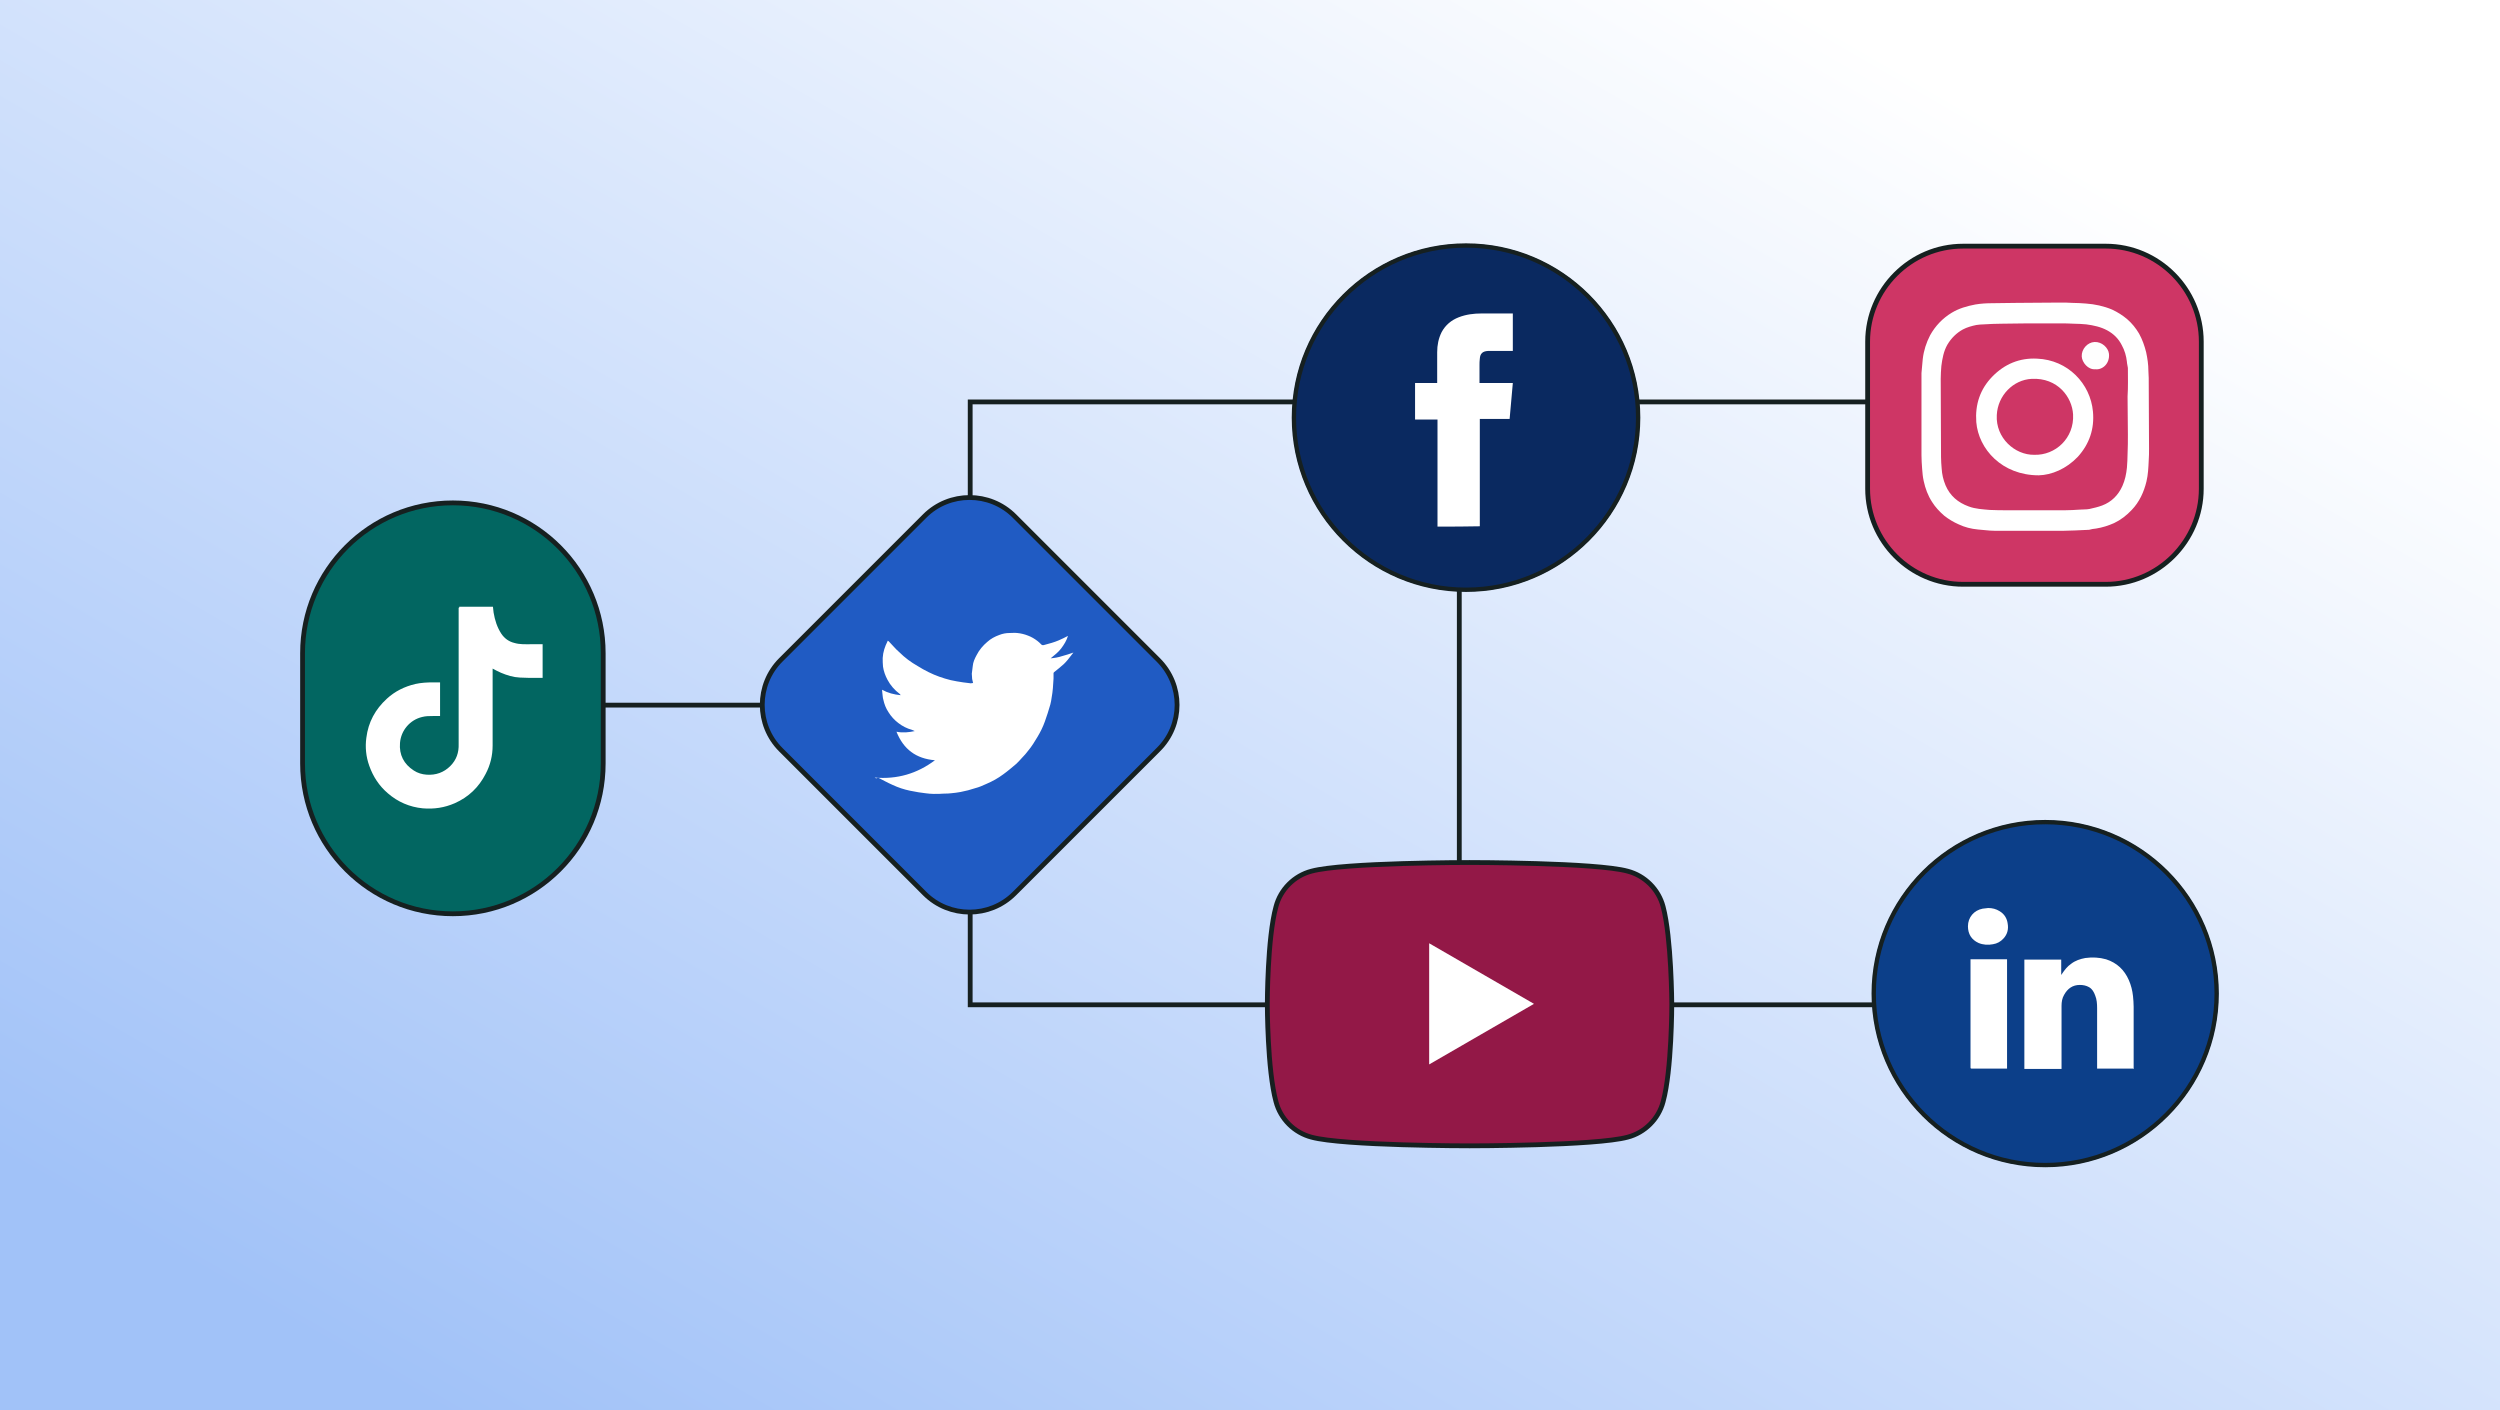 <svg xmlns="http://www.w3.org/2000/svg" xmlns:xlink="http://www.w3.org/1999/xlink" version="1.1" id="Layer_1" x="0px" y="0px" viewBox="0 0 780 440" xml:space="preserve"><rect x="0" y="0" width="780" height="440" fill="#808080" stroke="none"/> <g> <rect x="0" y="0" opacity="0.1" fill="#CC0F2F" width="780" height="50"></rect> <rect x="0" y="390.3" opacity="0.1" fill="#CC0F2F" width="780" height="50"></rect> <rect x="534.5" y="194.7" transform="matrix(-1.836970e-16 1 -1 -1.836970e-16 974.471 -535.133)" opacity="0.1" fill="#CC0F2F" width="440.6" height="50"></rect> <rect x="-195.3" y="194.7" transform="matrix(-1.836970e-16 1 -1 -1.836970e-16 244.69 194.648)" opacity="0.1" fill="#CC0F2F" width="440.6" height="50"></rect> </g> <linearGradient id="SVGID_1_" gradientUnits="userSpaceOnUse" x1="527.6" y1="-18.194" x2="110.243" y2="701.5"> <stop offset="0" style="stop-color:#FFFFFF"></stop> <stop offset="0.713" style="stop-color:#A1C2F8"></stop> </linearGradient> <rect x="-3.3" y="-2.6" fill="url(#SVGID_1_)" width="786.5" height="443.7"></rect> <line fill="#A1C2F8" stroke="#162020" stroke-width="1.5" stroke-miterlimit="10" x1="247.5" y1="220" x2="121.6" y2="220"></line> <polyline fill="none" stroke="#162020" stroke-width="1.5" stroke-miterlimit="10" points="635.4,313.5 302.7,313.5 302.7,125.4 639.7,125.4 "></polyline> <line fill="none" stroke="#162020" stroke-width="1.5" stroke-miterlimit="10" x1="455.3" y1="139.6" x2="455.3" y2="303.2"></line> <g> <path fill="#026661" stroke="#162020" stroke-width="1.5" stroke-miterlimit="10" d="M141.3,285.1L141.3,285.1 c-25.9,0-46.9-21-46.9-46.9v-34.4c0-25.9,21-46.9,46.9-46.9h0c25.9,0,46.9,21,46.9,46.9v34.4C188.2,264.1,167.2,285.1,141.3,285.1z "></path> <g> <g> <path fill="#FFFFFF" d="M143.3,189.3c3.5,0,7,0,10.5,0c0.1,0.6,0.1,1.2,0.2,1.8c0.4,2.4,1.1,4.6,2.4,6.6c1,1.5,2.4,2.5,4.1,2.9 c1.7,0.5,3.4,0.4,5.1,0.4c1.2,0,2.5,0,3.7,0c0,3.5,0,7,0,10.5c-0.7,0-1.3,0-2,0c-1.7,0-3.4,0-5.1-0.1c-2.1-0.1-4-0.7-5.9-1.5 c-0.9-0.4-1.7-0.8-2.6-1.3c0,0.1,0,0.3,0,0.4c0,7.9,0,15.8,0,23.6c0,3.1-0.7,6.1-2.2,8.9c-2.1,4.1-5.3,7.2-9.6,9.1 c-3.2,1.4-6.5,1.9-10,1.6c-4.1-0.4-7.8-2-10.9-4.7c-2.7-2.3-4.6-5.2-5.8-8.6c-1-2.8-1.3-5.8-0.9-8.7c0.6-4.9,2.8-8.9,6.4-12.2 c2.5-2.3,5.5-3.8,8.9-4.6c1.8-0.4,3.7-0.5,5.5-0.5c0.7,0,1.4,0,2.2,0c0,3.5,0,7,0,10.5c-0.7,0-1.5,0-2.2,0c-1.1,0-2.3,0-3.4,0.3 c-3.8,0.9-6.6,4.2-6.9,8.1c-0.3,3.7,1.2,6.6,4.3,8.6c1.2,0.8,2.6,1.2,4,1.3c2.9,0.2,5.4-0.7,7.4-2.7c1.9-1.9,2.7-4.2,2.6-6.9 c0-1.9,0-3.7,0-5.6c0-1.8,0-3.7,0-5.5c0-1.8,0-3.7,0-5.5c0-1.8,0-3.7,0-5.5c0-1.8,0-3.7,0-5.5c0-1.8,0-3.7,0-5.5 c0-1.8,0-3.7,0-5.5c0-1.3,0-2.6,0-3.9C143.3,189.7,143.3,189.5,143.3,189.3z"></path> </g> </g> </g> <g> <g> <path fill="#931847" stroke="#162020" stroke-width="1.5" stroke-miterlimit="10" d="M518.9,282.9c-1.4-5.4-5.7-9.7-11.1-11.1 c-9.8-2.7-49.3-2.7-49.3-2.7s-39.4,0-49.3,2.7c-5.4,1.4-9.7,5.7-11.1,11.1c-2.7,9.8-2.7,30.4-2.7,30.4s0,20.5,2.7,30.4 c1.4,5.4,5.7,9.7,11.1,11.1c9.8,2.7,49.3,2.7,49.3,2.7s39.4,0,49.3-2.7c5.4-1.4,9.7-5.7,11.1-11.1c2.7-9.8,2.7-30.4,2.7-30.4 S521.5,292.7,518.9,282.9z"></path> </g> <g> <polygon fill="#FFFFFF" points="445.9,332.1 478.6,313.2 445.9,294.3 "></polygon> </g> </g> <g> <g> <path fill="#205BC3" d="M638.1,364c-29.8,0-54-24.2-54-54c0-29.8,24.2-54,54-54s54,24.2,54,54C692.1,339.8,667.9,364,638.1,364z"></path> <path fill="#0C3F89" stroke="#162020" stroke-width="1.357" stroke-miterlimit="10" d="M638.1,256.5c-29.5,0-53.5,24-53.5,53.5 s24,53.5,53.5,53.5s53.5-24,53.5-53.5S667.6,256.5,638.1,256.5L638.1,256.5z"></path> </g> <g> <g> <path fill="#FFFFFF" d="M665.8,333.4c-3.8,0-7.7,0-11.5,0c0-0.1,0-0.2,0-0.3c0-6.2,0-12.4,0-18.6c0-1.3-0.1-2.7-0.6-3.9 c-0.4-1.1-0.9-2-1.9-2.6c-0.9-0.5-1.8-0.7-2.9-0.7c-2.2,0-3.8,1.1-4.9,3.1c-0.6,1-0.8,2.2-0.8,3.4c0,6.5,0,12.9,0,19.4 c0,0.1,0,0.2,0,0.3c-3.8,0-7.7,0-11.6,0c0-11.4,0-22.7,0-34.1c3.8,0,7.6,0,11.5,0c0,1.6,0,3.1,0,4.7c0,0,0.1,0,0.1,0 c0-0.1,0.1-0.1,0.1-0.2c0.8-1.2,1.7-2.4,2.9-3.2c1.3-1,2.8-1.5,4.4-1.8c2.2-0.3,4.4-0.2,6.5,0.4c3.4,1.1,5.7,3.3,7.1,6.5 c0.7,1.6,1.1,3.2,1.3,5c0.1,1.1,0.2,2.2,0.2,3.3c0,6.4,0,12.7,0,19.1C665.8,333.2,665.8,333.3,665.8,333.4z"></path> <path fill="#FFFFFF" d="M614.8,299.3c3.8,0,7.6,0,11.4,0c0,11.4,0,22.7,0,34.1c-0.1,0-0.1,0-0.2,0c-3.6,0-7.2,0-10.9,0 c-0.2,0-0.3-0.1-0.3-0.3c0-6,0-12,0-18c0-3.6,0-7.2,0-10.8c0-1.6,0-3.2,0-4.7C614.8,299.5,614.8,299.4,614.8,299.3z"></path> <path fill="#FFFFFF" d="M620.3,283.3c1.3,0,2.5,0.3,3.6,1c1.5,0.9,2.3,2.3,2.5,3.9c0.3,1.7-0.1,3.3-1.3,4.6c-0.9,1-2,1.6-3.3,1.8 c-1.5,0.3-3.1,0.2-4.5-0.4c-2.2-1-3.3-2.8-3.3-5.2c0-2.8,1.9-5,4.6-5.5C619.2,283.4,619.8,283.4,620.3,283.3z"></path> </g> </g> </g> <g> <path fill="#CE3665" stroke="#162020" stroke-width="1.5" stroke-miterlimit="10" d="M657,182.3h-44.5c-16.4,0-29.8-13.4-29.8-29.8 v-45.9c0-16.4,13.4-29.8,29.8-29.8H657c16.4,0,29.8,13.4,29.8,29.8v45.9C686.8,168.8,673.4,182.3,657,182.3z"></path> <g id="SvbjIu.tif_00000003104075504564312980000006200288039133969073_"> <g> <path fill="#FFFFFF" d="M651.8,165.3c-1.5,0.1-3,0.1-4.4,0.2c-1.1,0-2.3,0.1-3.4,0.1c-7.3,0-14.5,0-21.8,0 c-1.7,0-3.4-0.3-5.1-0.4c-2.1-0.2-4.1-0.7-6-1.6c-1.6-0.7-3.1-1.6-4.5-2.7c-1.5-1.3-2.8-2.7-3.8-4.3c-1.3-2-2.1-4.2-2.6-6.5 c-0.3-1.3-0.4-2.6-0.5-3.9c-0.1-1.4-0.2-2.8-0.2-4.2c0-7.2,0-14.4,0-21.6c0-1.3,0-2.7,0-4c0.1-1.5,0.3-2.9,0.4-4.4 c0.3-2.6,1.1-5.1,2.3-7.4c1.6-2.9,3.9-5.3,6.7-7c2.3-1.4,4.8-2.1,7.4-2.6c1.8-0.3,3.5-0.4,5.3-0.4c2.5,0,5-0.1,7.5-0.1 c4.5,0,9.1-0.1,13.6-0.1c1.3,0,2.6,0,3.9,0.1c1.4,0,2.8,0.1,4.2,0.2c2.8,0.2,5.6,0.8,8.2,1.9c1.7,0.8,3.3,1.8,4.7,3 c1.5,1.3,2.7,2.8,3.7,4.5c1,1.8,1.7,3.8,2.2,5.8c0.4,1.9,0.7,3.8,0.7,5.8c0,0.7,0.1,1.5,0.1,2.2c0,7.3,0.1,14.7,0.1,22 c0,1.3,0,2.6-0.1,3.8c-0.1,2.2-0.2,4.4-0.7,6.5c-0.8,3.3-2.2,6.4-4.6,8.9c-1.6,1.7-3.4,3.1-5.5,4.1c-1.8,0.8-3.7,1.4-5.6,1.7 C653.1,165,652.4,165.1,651.8,165.3z M663.9,114.8c-0.1-0.8-0.3-1.4-0.3-1.9c-0.2-1.8-0.7-3.6-1.6-5.2c-1-2-2.5-3.5-4.5-4.6 c-2-1.1-4.3-1.6-6.6-1.9c-1.2-0.1-2.5-0.2-3.8-0.2c-1.5-0.1-3-0.1-4.5-0.1c-3.5,0-6.9,0-10.4,0c-2.6,0-5.3,0.1-7.9,0.1 c-1.8,0-3.5,0.1-5.3,0.2c-0.8,0-1.7,0.1-2.4,0.2c-1.4,0.3-2.9,0.7-4.2,1.4c-2,1.1-3.6,2.7-4.8,4.7c-1.2,2.1-1.6,4.4-1.9,6.7 c-0.1,1.3-0.2,2.7-0.2,4c0,8.1,0.1,16.3,0.1,24.4c0,1.2,0.1,2.4,0.2,3.6c0.1,1.8,0.5,3.5,1.2,5.2c1.4,3.3,3.9,5.4,7.2,6.6 c2.1,0.8,4.4,0.9,6.6,1.1c1.9,0.1,3.8,0.1,5.7,0.1c0.6,0,1.2,0,1.8,0c5.3,0,10.7,0,16,0c1.5,0,3-0.1,4.6-0.2c1-0.1,2,0,3-0.2 c1.3-0.3,2.7-0.6,4-1.1c2.9-1.1,5-3.2,6.3-6.1c0.8-1.8,1.2-3.7,1.4-5.7c0.1-1.4,0.2-2.9,0.2-4.3c0.1-2,0.1-4,0.1-6 c0-4-0.1-7.9-0.1-11.9C664,120.7,663.9,117.6,663.9,114.8z"></path> <path fill="#FFFFFF" d="M636.1,148.3c-11.5,0-18.8-8.2-19.5-16.6c-0.4-5.5,1.2-10.3,5-14.2c3.8-3.9,8.5-5.9,14-5.6 c9.6,0.4,16.6,7.8,17.4,16.5c0.5,5.4-1.1,10.1-4.7,14.1C644.7,146.3,640.1,148.2,636.1,148.3z M634.7,141.9 c6.6,0.2,12.5-5.2,12.1-12.6c-0.3-5.4-4.8-11.5-12.9-11.1c-5.8,0.3-10.6,5.2-10.9,11.3C622.6,136.6,628.6,142,634.7,141.9z"></path> <path fill="#FEFEFE" d="M653.7,115.2c-2.2,0.2-4.1-2.1-4.2-4c-0.1-2.3,1.8-4.4,4-4.5c2.3-0.1,4.3,1.8,4.5,3.7 C658.3,113.5,655.9,115.5,653.7,115.2z"></path> </g> </g> </g> <g> <path fill="#205BC3" stroke="#162020" stroke-width="1.5" stroke-miterlimit="10" d="M361.4,233.9l-44.9,44.9 c-7.7,7.7-20.3,7.7-28,0l-44.9-44.9c-7.7-7.7-7.7-20.3,0-28l44.9-44.9c7.7-7.7,20.3-7.7,28,0l44.9,44.9 C369.2,213.7,369.2,226.2,361.4,233.9z"></path> <g id="eoZmYY_00000101074092851035928380000001614363013379573175_"> <g> <path fill="#FFFFFF" d="M272.9,242.6c7,0.6,13.2-1.2,18.8-5.4c-5.9-0.5-9.8-3.4-12-8.9c2,0.4,3.8,0.2,5.7-0.2 c-0.3-0.1-0.6-0.3-0.9-0.4c-1.5-0.4-2.9-1.1-4.2-2.1c-1.2-0.9-2.3-2.1-3.1-3.4c-0.8-1.2-1.3-2.5-1.6-3.9c-0.2-0.6-0.2-1.3-0.3-2 c0-0.3-0.1-0.7-0.1-1.1c1.8,1,3.7,1.5,5.8,1.7c-0.1-0.2-0.2-0.3-0.3-0.4c-1.6-1.2-2.9-2.7-3.8-4.4c-0.7-1.3-1.2-2.7-1.4-4.1 c-0.1-0.9-0.1-1.8-0.1-2.7c0.1-1.9,0.7-3.6,1.5-5.2c0-0.1,0-0.1,0.1-0.2c0.1,0.1,0.2,0.1,0.3,0.2c1.1,1.1,2.1,2.4,3.3,3.4 c1.7,1.7,3.6,3.1,5.7,4.3c1.1,0.7,2.2,1.3,3.4,1.9c2.2,1.1,4.5,1.9,6.9,2.5c1.3,0.3,2.6,0.5,3.9,0.7c0.8,0.1,1.6,0.2,2.4,0.3 c0.2,0,0.4-0.1,0.7-0.1c-0.1-0.4-0.2-0.8-0.3-1.3c0,0,0-0.1,0-0.1c0-0.5-0.1-1-0.1-1.5c0.1-0.8,0.2-1.6,0.3-2.4 c0.1-1.2,0.6-2.3,1.2-3.4c0.8-1.6,2-3,3.3-4.1c1.1-1,2.4-1.7,3.8-2.2c1-0.4,2.1-0.6,3.1-0.6c0.8,0,1.7-0.1,2.5,0 c1.1,0.1,2.3,0.4,3.3,0.8c1.1,0.4,2.1,1,3,1.7c0.4,0.3,0.7,0.6,1,0.9c0.3,0.4,0.7,0.5,1.2,0.3c1.5-0.4,3-0.8,4.4-1.4 c1-0.4,1.9-0.9,2.9-1.4c-0.4,1.4-1.2,2.7-2.1,3.9c-0.9,1.2-2.1,2.1-3.3,3.1c1.2-0.1,2.4-0.3,3.6-0.7c1.2-0.3,2.3-0.7,3.5-1.1 c-0.6,0.8-1.2,1.5-1.8,2.3c-0.4,0.5-0.8,0.9-1.2,1.3c-1,0.9-2,1.7-3,2.5c-0.1,0.1-0.2,0.2-0.2,0.3c0,0.6,0,1.1,0,1.7 c-0.1,1-0.1,2-0.2,3c-0.1,1-0.2,2-0.4,3c-0.1,0.7-0.2,1.4-0.4,2.1c-0.5,1.8-1.1,3.6-1.7,5.3c-0.6,1.7-1.4,3.3-2.3,4.8 c-0.9,1.5-1.8,3-2.9,4.3c-0.6,0.8-1.2,1.5-1.9,2.2c-0.6,0.7-1.2,1.3-1.8,1.9c-1.3,1.1-2.7,2.3-4.1,3.3c-1.6,1.2-3.4,2.2-5.3,3 c-1.1,0.5-2.2,1-3.4,1.3c-1.5,0.5-3,0.9-4.6,1.2c-1,0.2-2,0.3-3,0.4c-0.7,0.1-1.4,0.1-2,0.1c-1.1,0.1-2.3,0.1-3.4,0.1 c-0.8,0-1.7-0.1-2.5-0.2c-0.7-0.1-1.5-0.2-2.2-0.3c-0.9-0.2-1.8-0.3-2.7-0.5c-1.9-0.4-3.7-1-5.4-1.8c-1.6-0.7-3-1.5-4.6-2.3 C273.5,243,273.2,242.8,272.9,242.6z"></path> </g> </g> </g> <g> <g> <path fill="#0C3F89" d="M457.4,184.5c-29.9,0-54.2-24.3-54.2-54.2s24.3-54.2,54.2-54.2c29.9,0,54.2,24.3,54.2,54.2 S487.3,184.5,457.4,184.5z"></path> <path fill="#0A2960" stroke="#162020" stroke-width="1.357" stroke-miterlimit="10" d="M457.4,76.6c-29.6,0-53.7,24.1-53.7,53.7 s24.1,53.7,53.7,53.7c29.6,0,53.7-24.1,53.7-53.7S487,76.6,457.4,76.6L457.4,76.6z"></path> </g> <g> <g> <path fill="#FFFFFF" d="M448.5,164.3c0-11.1,0-22.2,0-33.4c-2.3,0-4.6,0-7,0c0-3.8,0-7.6,0-11.4c2.3,0,4.6,0,6.9,0 c0-0.2,0-0.3,0-0.5c0-3,0-6.1,0-9.1c0-2.2,0.4-4.3,1.4-6.3c1.2-2.2,3-3.7,5.3-4.6c2.3-0.9,4.7-1.2,7.2-1.2c3.2,0,6.3,0,9.5,0 c0.1,0,0.1,0,0.2,0c0,3.9,0,7.7,0,11.7c-0.1,0-0.3,0-0.4,0c-2.2,0-4.4,0-6.6,0c-0.3,0-0.5,0-0.8,0c-1.6,0.1-2.4,0.8-2.5,2.4 c-0.1,0.7-0.1,1.5-0.1,2.2c0,1.7,0,3.3,0,5c0,0.1,0,0.3,0,0.4c3.5,0,6.9,0,10.4,0c-0.3,3.8-0.7,7.5-1,11.2c-3.1,0-6.2,0-9.3,0 c0,11.2,0,22.4,0,33.5C457.4,164.3,453,164.3,448.5,164.3z"></path> </g> </g> </g> </svg>